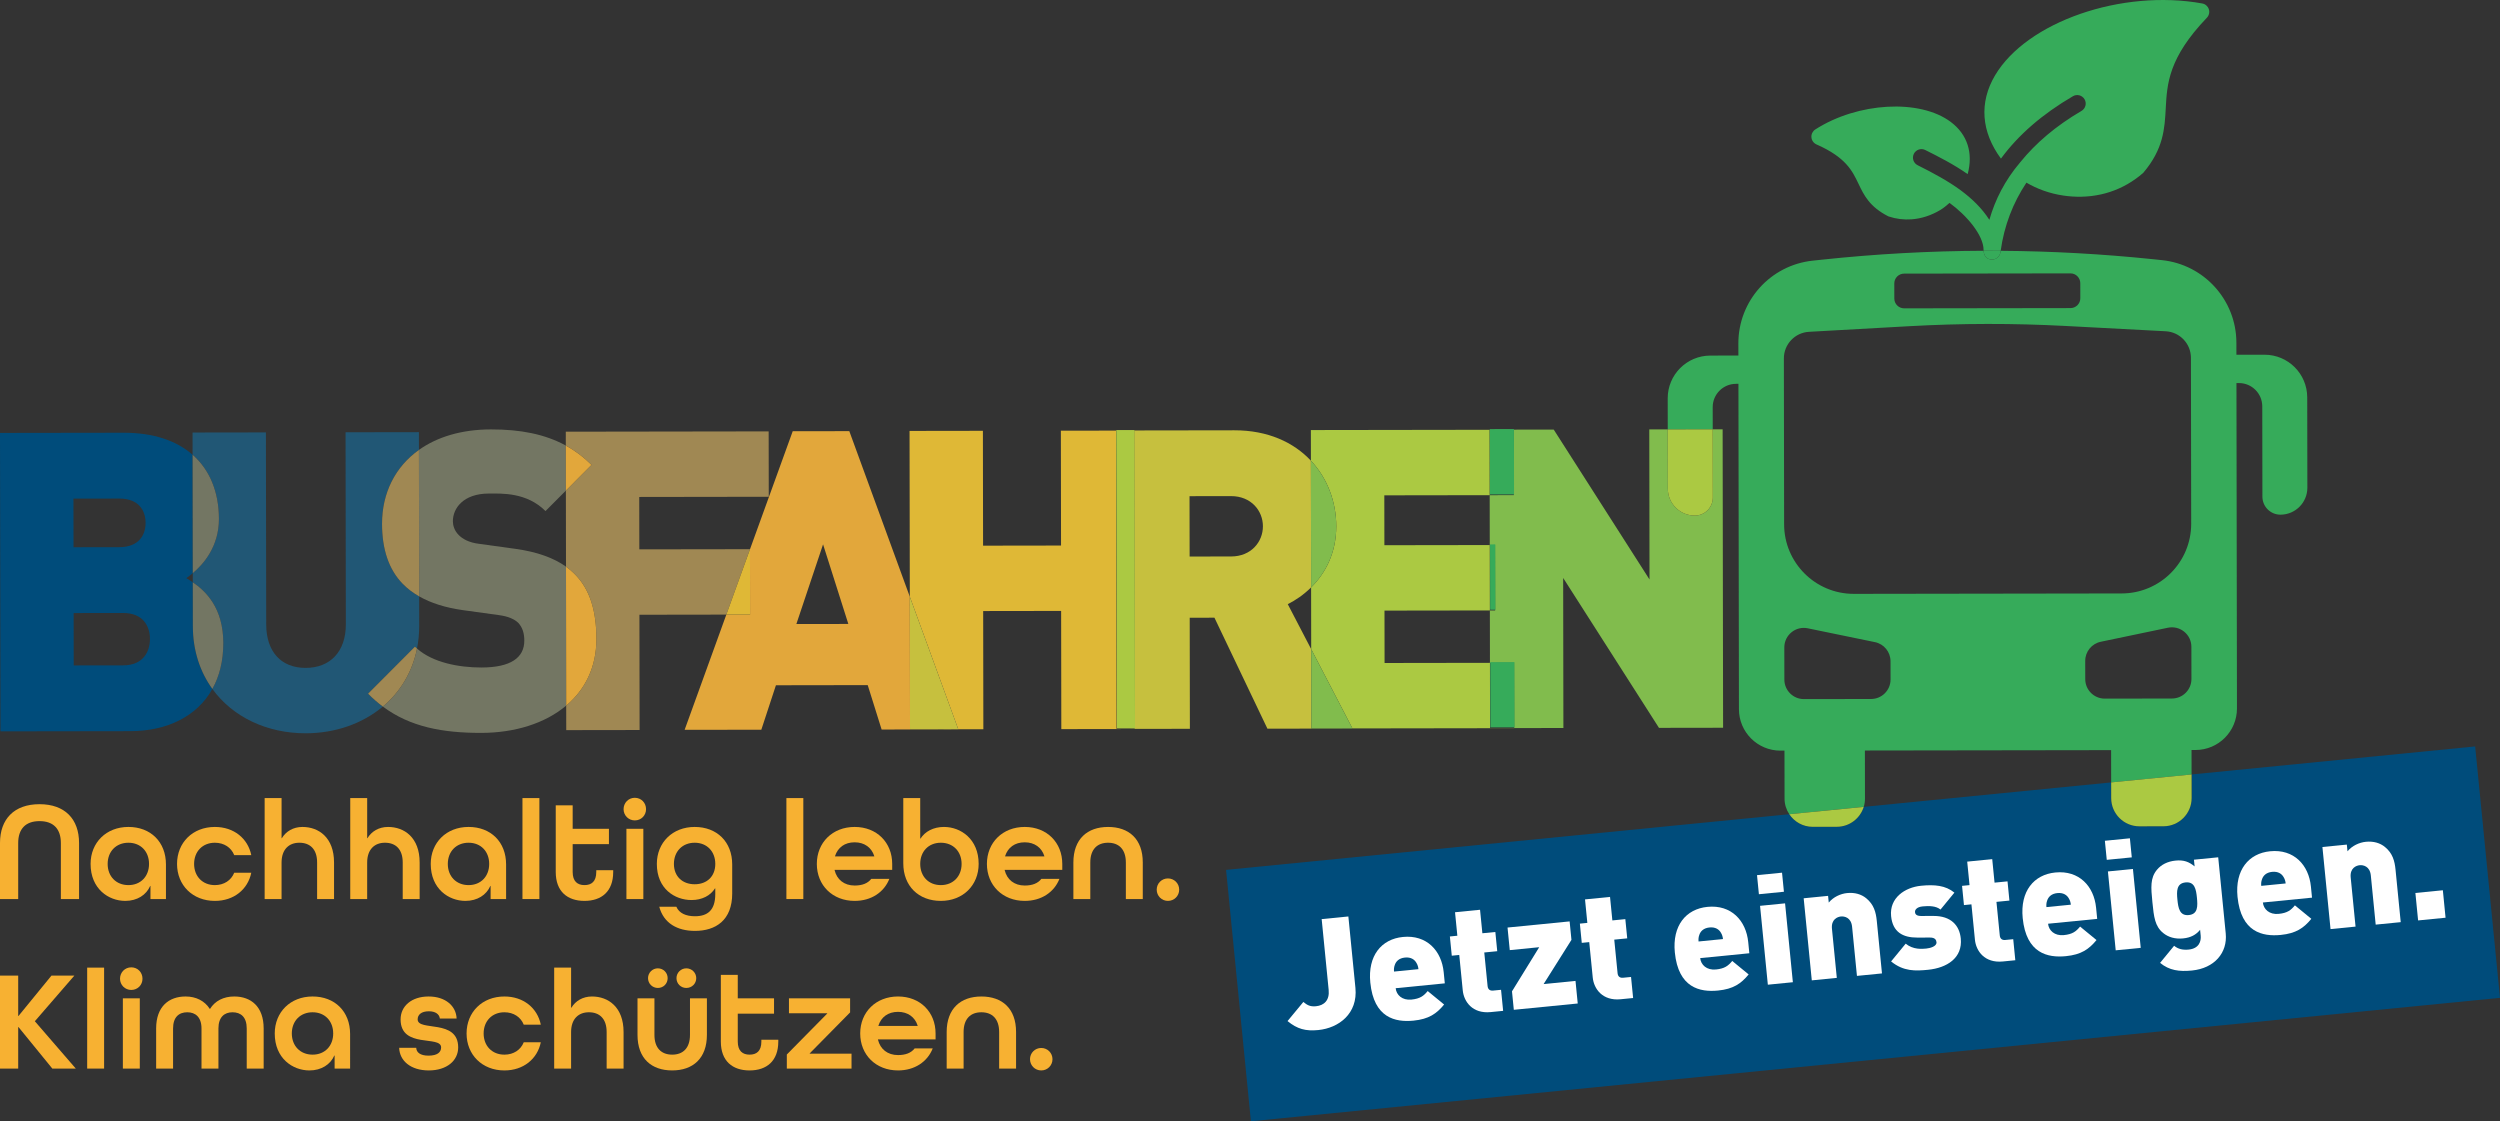 <?xml version="1.0" encoding="utf-8"?>
<!-- Generator: Adobe Illustrator 24.0.2, SVG Export Plug-In . SVG Version: 6.00 Build 0)  -->
<svg version="1.1" id="Ebene_1" xmlns="http://www.w3.org/2000/svg" xmlns:xlink="http://www.w3.org/1999/xlink" x="0px" y="0px"
	 viewBox="0 0 400 179.402" style="enable-background:new 0 0 400 179.402;" xml:space="preserve">
<rect x="0" y="0" width="400" height="179.402" fill="#333333" stroke="none"/>
<style type="text/css">
	.st0{fill:none;}
	.st1{fill:#004C7B;}
	.st2{fill:#215775;}
	.st3{fill:#737663;}
	.st4{fill:#A08853;}
	.st5{fill:#E2A73B;}
	.st6{fill:#DFB836;}
	.st7{fill:#C6C03E;}
	.st8{fill:#ABC942;}
	.st9{fill:#81BC4D;}
	.st10{fill:#36AB5A;}
	.st11{fill:#F7B132;}
	.st12{fill:#FFFFFF;}
</style>
<g>
	<path class="st0" d="M19.694,98.076l-7.913,0.012l0.013,8.383l7.913-0.012
		c3.219-0.005,4.289-2.22,4.286-4.232
		C23.989,100.215,22.913,98.071,19.694,98.076z"/>
	<path class="st0" d="M23.294,83.652c-0.003-1.877-1.012-3.888-4.232-3.883l-7.31,0.011
		l0.012,7.78l7.31-0.011C22.293,87.543,23.296,85.53,23.294,83.652z"/>
	<path class="st0" d="M30.847,93.161l-0.002-1.452c-0.398,0.335-0.756,0.595-1.033,0.785
		C30.115,92.682,30.468,92.901,30.847,93.161z"/>
	<path class="st0" d="M318.18,120.05l-0.197,0l-19.599,0.03l0.012,7.694
		c0.001,0.46-0.069,0.904-0.198,1.322l39.59-3.913l-0.008-5.165L318.18,120.05
		z"/>
	<path class="st0" d="M196.964,79.378l-6.639,0.01l0.015,9.657l6.639-0.01
		c3.219-0.005,5.093-2.355,5.089-4.836
		C202.064,81.718,200.183,79.373,196.964,79.378z"/>
	
		<rect x="221.525" y="97.684" transform="matrix(1 -0.002 0.002 1 -0.157 0.355)" class="st0" width="16.86" height="8.383"/>
	<polygon class="st0" points="127.419,99.845 135.734,99.832 131.691,87.096 	"/>
	
		<rect x="221.497" y="79.241" transform="matrix(1 -0.002 0.002 1 -0.128 0.355)" class="st0" width="16.86" height="7.981"/>
	<path class="st0" d="M209.792,103.869l-0.015-9.883c-1.164,1.152-2.464,2.043-3.733,2.681
		L209.792,103.869z"/>
	<path class="st0" d="M304.66,49.335l13.214-0.02l0.197-0l13.214-0.02
		c0.862-0.001,1.567-0.708,1.565-1.57l-0.004-2.42
		c-0.001-0.862-0.708-1.567-1.57-1.565l-13.214,0.02l-0.197,0l-13.214,0.02
		c-0.862,0.001-1.567,0.708-1.565,1.57l0.004,2.419
		C303.091,48.632,303.798,49.336,304.66,49.335z"/>
	<path class="st0" d="M296.618,95.019l21.326-0.033l0.198-0l21.326-0.033
		c6.153-0.01,11.133-5.005,11.124-11.158l-0.041-26.543
		c-0.004-2.264-1.776-4.13-4.037-4.249l-16.03-0.848
		c-4.166-0.22-8.337-0.327-12.507-0.323c-4.17,0.008-8.34,0.128-12.506,0.361
		l-16.028,0.898c-2.26,0.127-4.027,1.998-4.023,4.262l0.041,26.543
		C285.47,90.048,290.465,95.029,296.618,95.019z"/>
	<path class="st0" d="M299.373,111.837c1.724-0.003,3.119-1.402,3.116-3.126l-0.005-2.92
		c-0.002-1.479-1.043-2.754-2.492-3.052l-10.752-2.213
		c-1.938-0.399-3.753,1.083-3.75,3.062l0.008,5.149
		c0.003,1.724,1.402,3.119,3.126,3.116L299.373,111.837z"/>
	<path class="st0" d="M66.722,103.771c2.529,2.24,6.676,3.037,10.334,3.031
		c4.628-0.007,6.839-1.553,6.834-4.303c-0.002-1.14-0.272-2.079-0.943-2.815
		c-0.605-0.603-1.612-1.071-3.154-1.27l-5.769-0.796
		c-2.754-0.389-5.078-1.123-6.959-2.196l0.007,4.708
		C67.074,101.401,66.952,102.615,66.722,103.771z"/>
	<path class="st0" d="M346.862,100.438l-10.745,2.246c-1.448,0.303-2.485,1.581-2.482,3.06
		l0.004,2.92c0.003,1.724,1.402,3.119,3.126,3.116l10.748-0.017
		c1.724-0.003,3.119-1.402,3.116-3.126l-0.008-5.149
		C350.619,101.509,348.799,100.033,346.862,100.438z"/>
	<path class="st0" d="M78.22,78.968c-4.091,0.006-5.764,2.356-5.761,4.435
		c0.001,0.604,0.204,1.476,0.942,2.212c0.605,0.603,1.611,1.205,3.288,1.404
		l5.769,0.796c3.461,0.481,6.137,1.444,8.101,2.851l-0.019-12.167l-3.262,3.272
		C84.256,78.758,80.299,78.965,78.22,78.968z"/>
	<path class="st1" d="M30.847,93.161c-0.379-0.261-0.731-0.479-1.035-0.667
		c0.277-0.19,0.635-0.45,1.033-0.785l-0.029-18.948
		c-2.562-2.247-6.261-3.53-11.032-3.523l-19.784,0.03l0.074,47.749l20.79-0.032
		c5.837-0.009,10.662-2.348,13.116-6.755c-1.963-2.712-3.116-6.112-3.122-10.045
		L30.847,93.161z M11.752,79.78l7.31-0.011c3.219-0.005,4.229,2.006,4.232,3.883
		c0.003,1.878-1,3.891-4.219,3.896l-7.31,0.011L11.752,79.78z M19.707,106.459
		l-7.913,0.012l-0.013-8.383l7.913-0.012c3.219-0.005,4.295,2.139,4.299,4.151
		C23.995,104.239,22.926,106.454,19.707,106.459z"/>
	<path class="st2" d="M66.388,103.465c0.107,0.106,0.221,0.205,0.334,0.306
		c0.23-1.155,0.352-2.37,0.35-3.641l-0.007-4.708
		c-1.006-0.574-1.888-1.244-2.637-2.014c-2.217-2.277-3.295-5.494-3.301-9.585
		c-0.008-4.941,2.099-9.13,5.902-11.837l-0.004-2.84l-11.736,0.018l0.047,30.715
		c0.007,4.426-2.537,6.979-6.427,6.985c-3.89,0.006-6.308-2.539-6.315-6.965
		L42.546,69.185l-11.737,0.018l0.005,3.558c2.768,2.429,4.207,5.984,4.213,10.269
		c0.007,4.411-2.465,7.234-4.184,8.679l0.002,1.452
		c2.051,1.412,4.875,4.058,4.883,9.718c0.004,2.87-0.624,5.328-1.75,7.352
		c3.259,4.501,8.751,7.105,14.945,7.095c4.731-0.007,9.076-1.541,12.329-4.274
		c-0.816-0.608-1.606-1.287-2.366-2.065L66.388,103.465z"/>
	<path class="st3" d="M35.029,83.03c-0.007-4.284-1.445-7.84-4.213-10.269l0.029,18.948
		C32.563,90.264,35.035,87.441,35.029,83.03z"/>
	<path class="st3" d="M30.847,93.161l0.011,7.024c0.006,3.933,1.159,7.334,3.122,10.045
		c1.127-2.023,1.755-4.482,1.75-7.352C35.721,97.219,32.898,94.573,30.847,93.161
		z"/>
	<path class="st3" d="M82.459,87.814l-5.769-0.796c-1.677-0.199-2.684-0.801-3.288-1.404
		c-0.738-0.736-0.941-1.608-0.942-2.212c-0.003-2.079,1.67-4.428,5.761-4.435
		c2.079-0.003,6.035-0.211,9.058,2.802l3.262-3.272l-0.011-7.21
		c-3.329-1.823-7.259-2.588-11.989-2.581c-4.707,0.007-8.604,1.211-11.511,3.279
		l0.036,23.436c1.882,1.074,4.206,1.807,6.959,2.196l5.769,0.796
		c1.543,0.199,2.55,0.667,3.154,1.27c0.671,0.737,0.941,1.675,0.943,2.815
		c0.004,2.75-2.207,4.295-6.834,4.303c-3.658,0.006-7.805-0.791-10.334-3.031
		c-0.76,3.821-2.726,6.978-5.468,9.282c4.382,3.266,9.589,4.22,15.752,4.211
		c5.338-0.008,10.201-1.508,13.588-4.366l-0.034-22.232
		C88.596,89.258,85.92,88.295,82.459,87.814z"/>
	<path class="st4" d="M61.127,83.824c0.006,4.091,1.084,7.308,3.301,9.585
		c0.749,0.77,1.631,1.44,2.637,2.014L67.029,71.987
		C63.226,74.693,61.119,78.882,61.127,83.824z"/>
	<path class="st4" d="M66.722,103.771c-0.113-0.1-0.228-0.199-0.334-0.306l-7.499,7.523
		c0.759,0.778,1.55,1.457,2.366,2.065
		C63.996,110.749,65.962,107.592,66.722,103.771z"/>
	<path class="st4" d="M119.996,87.871l-17.705,0.027l-0.013-8.383l20.723-0.032
		l-0.016-10.462l-32.459,0.05l0.003,2.217c1.485,0.813,2.851,1.835,4.115,3.094
		l-4.104,4.116l0.019,12.167c0.472,0.338,0.904,0.702,1.295,1.091
		c2.552,2.477,3.564,6.03,3.57,10.456c0.007,4.564-1.834,8.156-4.831,10.684
		l0.006,3.924l11.736-0.018l-0.028-18.443l13.905-0.021l3.784-10.452
		L119.996,87.871z"/>
	<path class="st5" d="M95.425,102.213c-0.007-4.426-1.018-7.979-3.57-10.456
		c-0.391-0.389-0.823-0.753-1.295-1.091l0.034,22.232
		C93.59,110.369,95.432,106.777,95.425,102.213z"/>
	<path class="st5" d="M94.644,74.383c-1.264-1.259-2.63-2.281-4.115-3.094l0.011,7.21
		L94.644,74.383z"/>
	<path class="st5" d="M145.569,95.468l-9.68-26.485l-9.054,0.014l-6.839,18.89
		l0.016,10.446l-3.8,0.006l-6.673,18.434l12.273-0.019l2.336-7.113l14.687-0.023
		l2.224,7.105l12.273-0.019l-0.007-0.02l-7.722,0.012L145.569,95.468z
		 M127.419,99.845l4.272-12.749l4.043,12.736L127.419,99.845z"/>
	<polygon class="st6" points="119.996,87.887 116.212,98.339 120.012,98.333 	"/>
	<polygon class="st6" points="178.572,68.897 169.738,68.911 169.766,87.287 157.292,87.306 
		157.264,68.93 145.528,68.948 145.569,95.468 153.324,116.686 157.337,116.679 
		157.308,97.767 169.782,97.748 169.811,116.66 181.548,116.642 181.548,116.623 
		178.645,116.627 	"/>
	<polygon class="st7" points="145.602,116.698 153.324,116.686 145.569,95.468 	"/>
	<path class="st7" d="M209.792,103.869l-3.749-7.202c1.27-0.637,2.569-1.529,3.733-2.681
		l-0.031-20.275c-2.755-2.935-6.876-4.871-12.262-4.863l-18.912,0.029v0.02
		l2.902-0.004l0.074,47.73l8.834-0.014l-0.027-17.772l3.957-0.006l8.477,17.759
		l13.614-0.021l-0.01-0.019l-6.58,0.01L209.792,103.869z M196.978,89.035
		l-6.639,0.01l-0.015-9.657l6.639-0.01c3.219-0.005,5.1,2.34,5.104,4.821
		C202.071,86.681,200.197,89.031,196.978,89.035z"/>
	
		<rect x="178.609" y="68.895" transform="matrix(1 -0.002 0.002 1 -0.143 0.278)" class="st8" width="2.902" height="47.73"/>
	<path class="st8" d="M238.392,106.053l-16.86,0.026l-0.013-8.383l16.86-0.026
		l-0.016-10.462l-16.86,0.026l-0.012-7.981l16.86-0.026l-0.016-10.462
		l-28.596,0.044l0.008,4.901c2.665,2.839,4.052,6.612,4.058,10.469
		c0.007,4.304-1.75,7.553-4.027,9.805l0.015,9.883l6.6,12.681l25.879-0.04
		v-0.019l-3.863,0.006L238.392,106.053z"/>
	<path class="st9" d="M213.804,84.181c-0.006-3.858-1.393-7.631-4.058-10.469l0.031,20.275
		C212.053,91.734,213.81,88.485,213.804,84.181z"/>
	<polygon class="st9" points="209.812,116.56 216.392,116.55 209.792,103.869 	"/>
	<path class="st9" d="M271.172,82.492c-2.381,0.004-4.313-1.923-4.317-4.303l-0.015-9.485
		l-2.955,0.005l0.037,24.008l-15.327-23.985l-10.261,0.016v0.019l3.863-0.006
		l0.016,10.462l-3.863,0.006l0.012,7.981l0.845-0.001l0.016,10.462l-0.845,0.001
		l0.013,8.383l3.863-0.006l0.016,10.443l7.873-0.012l-0.037-24.009l15.328,23.985
		l10.26-0.016l-0.074-47.749l-1.585,0.003l0.017,10.91
		C274.056,81.196,272.766,82.49,271.172,82.492z"/>
	
		<rect x="238.4" y="106.05" transform="matrix(1 -0.002 0.002 1 -0.171 0.37)" class="st10" width="3.863" height="10.443"/>
	
		<rect x="238.342" y="68.763" transform="matrix(1 -0.002 0.002 1 -0.114 0.371)" class="st10" width="3.863" height="10.462"/>
	
		<rect x="238.371" y="87.208" transform="matrix(1 -0.002 0.002 1 -0.143 0.369)" class="st10" width="0.845" height="10.462"/>
	<path class="st1" d="M396.025,119.429l-45.372,4.484l0.006,3.781
		c0.004,2.477-2.019,4.506-4.496,4.51l-3.862,0.006
		c-2.477,0.004-4.506-2.019-4.51-4.496l-0.004-2.529l-39.59,3.913
		c-0.566,1.837-2.281,3.184-4.298,3.187l-3.862,0.006
		c-1.561,0.002-2.943-0.802-3.754-2.016l-90.113,8.906l3.975,40.222L400,159.651
		L396.025,119.429z"/>
	<path class="st10" d="M298.395,127.775l-0.012-7.694l19.599-0.03l0.197-0
		l19.6-0.03l0.008,5.165l12.865-1.271l-0.006-3.913l0.641-0.001
		c3.665-0.006,6.631-2.981,6.626-6.646l-0.08-52.063l0.394-0.001
		c2.06-0.003,3.732,1.664,3.736,3.724l0.022,14.453
		c0.003,1.594,1.297,2.884,2.89,2.881c2.381-0.004,4.307-1.936,4.303-4.317
		L369.156,63.575c-0.006-3.772-3.068-6.826-6.841-6.82l-4.489,0.007l-0.003-1.933
		c-0.011-6.807-5.158-12.507-11.929-13.209l-1.445-0.15
		c-8.094-0.839-16.217-1.283-24.343-1.342c-0.011,0.075-0.026,0.147-0.036,0.222
		c-0.086,0.654-0.624,1.138-1.258,1.18c-0.088,0.006-0.178,0.004-0.27-0.009
		c-0.707-0.094-1.121-0.597-1.162-1.4c-8.65,0.036-17.298,0.511-25.91,1.431
		l-1.444,0.154c-6.768,0.723-11.899,6.439-11.888,13.246l0.003,1.933l-4.489,0.007
		c-3.772,0.006-6.826,3.069-6.82,6.841l0.008,4.97l7.196-0.011l-0.005-3.543
		c-0.003-2.06,1.664-3.732,3.724-3.736l0.394-0.001l0.08,52.063
		c0.006,3.665,2.981,6.631,6.646,6.626l0.641-0.001l0.012,7.694
		c0.001,0.915,0.281,1.768,0.756,2.48l11.914-1.177
		C298.326,128.679,298.396,128.235,298.395,127.775z M350.63,108.637
		c0.003,1.724-1.393,3.123-3.116,3.126l-10.748,0.017
		c-1.724,0.003-3.123-1.393-3.126-3.116l-0.004-2.92
		c-0.002-1.479,1.034-2.757,2.482-3.06l10.745-2.246
		c1.937-0.405,3.757,1.072,3.76,3.05L350.63,108.637z M304.652,43.78
		l13.214-0.02l0.197-0l13.214-0.02c0.862-0.001,1.569,0.703,1.57,1.565
		l0.004,2.42c0.001,0.862-0.703,1.569-1.565,1.57l-13.214,0.02l-0.197,0
		l-13.214,0.02c-0.862,0.001-1.569-0.703-1.57-1.565l-0.004-2.419
		C303.085,44.488,303.789,43.781,304.652,43.78z M285.419,57.352
		c-0.004-2.264,1.763-4.135,4.023-4.262l16.028-0.898
		c4.165-0.233,8.336-0.353,12.506-0.361c4.17-0.005,8.341,0.103,12.507,0.323
		l16.03,0.848c2.261,0.12,4.033,1.986,4.037,4.249l0.041,26.543
		c0.009,6.153-4.97,11.148-11.124,11.158l-21.326,0.033l-0.198,0
		l-21.326,0.033c-6.153,0.009-11.149-4.971-11.158-11.124L285.419,57.352z
		 M285.499,108.738l-0.008-5.149c-0.003-1.979,1.812-3.461,3.75-3.062l10.752,2.213
		c1.449,0.298,2.489,1.573,2.492,3.052l0.005,2.92
		c0.003,1.724-1.392,3.123-3.116,3.126l-10.748,0.017
		C286.901,111.857,285.501,110.461,285.499,108.738z"/>
	<path class="st8" d="M266.855,78.189c0.004,2.38,1.936,4.307,4.317,4.303
		c1.594-0.003,2.884-1.296,2.881-2.89l-0.017-10.91l-7.196,0.011L266.855,78.189z
		"/>
	<path class="st8" d="M290.038,132.291l3.862-0.006c2.017-0.003,3.733-1.35,4.298-3.187
		l-11.914,1.177C287.094,131.489,288.477,132.293,290.038,132.291z"/>
	<path class="st8" d="M337.792,127.714c0.004,2.477,2.033,4.5,4.51,4.496l3.862-0.006
		c2.477-0.004,4.5-2.033,4.496-4.51l-0.006-3.781l-12.865,1.271L337.792,127.714
		z"/>
	<path class="st10" d="M317.859,40.116c0.033,0,0.066,0.001,0.099,0.001
		c0.033-0,0.066-0.001,0.099-0.001v0.001
		c0.683-0,1.367,0.007,2.05,0.012c0.565-4.029,1.954-7.642,4.123-10.905
		c1.701,0.999,3.712,1.743,5.901,2.064c0.464,0.068,0.926,0.118,1.383,0.15
		c4.251,0.29,8.222-0.99,11.406-3.784c3.25-3.814,3.427-7.106,3.597-10.29
		c0.214-3.982,0.435-8.101,6.585-14.528c0.346-0.363,0.466-0.886,0.311-1.362
		c-0.155-0.477-0.558-0.83-1.052-0.92c-12.88-2.331-28.068,2.931-33.149,11.497
		c-2.579,4.345-2.219,9.049,0.94,13.326c2.78-3.788,6.596-7.103,11.514-9.982
		c0.648-0.377,1.48-0.162,1.862,0.487c0.38,0.649,0.162,1.483-0.487,1.862
		c-4.112,2.406-7.329,5.156-9.809,8.225c-2.466,2.905-4.017,5.994-4.934,9.207
		c-1.191-1.872-2.803-3.405-4.571-4.72c-2.02-1.485-4.401-2.773-6.9-4.018
		c-0.673-0.335-0.947-1.152-0.612-1.825c0.337-0.673,1.154-0.946,1.825-0.612
		c2.119,1.055,4.546,2.291,6.788,3.859c0.904-3.393-0.041-6.351-2.702-8.346
		c-4.952-3.718-14.881-3.166-21.678,1.2c-0.422,0.271-0.66,0.751-0.622,1.251
		c0.038,0.5,0.349,0.936,0.807,1.14c4.711,2.078,5.735,4.224,6.725,6.298
		c0.865,1.812,1.759,3.686,4.79,5.22c1.208,0.406,2.462,0.561,3.713,0.469
		c1.556-0.115,3.11-0.614,4.567-1.482c0.557-0.332,1.033-0.737,1.496-1.146
		c2.736,1.989,5.443,5.158,5.447,7.528c0,0.045,0.006,0.085,0.008,0.127
		c0.16-0.001,0.319-0.004,0.479-0.004V40.116z"/>
	<path class="st10" d="M318.543,41.522c0.091,0.013,0.182,0.015,0.27,0.009
		c0.634-0.042,1.172-0.525,1.258-1.18c0.01-0.075,0.025-0.148,0.036-0.222
		c-0.683-0.005-1.367-0.012-2.05-0.012v-0.001c-0.033,0-0.066,0.001-0.099,0.001
		c-0.033,0-0.066-0.001-0.099-0.001v0.001c-0.159,0-0.319,0.004-0.479,0.004
		C317.423,40.925,317.837,41.428,318.543,41.522z"/>
	<g>
		<path class="st11" d="M9.738,143.847v-8.964c0-2.207-1.138-3.504-3.413-3.504
			c-2.275,0-3.413,1.297-3.413,3.504v8.964H0v-8.964
			c0-3.823,2.253-6.212,6.325-6.212s6.325,2.389,6.325,6.212v8.964H9.738z"/>
		<path class="st11" d="M26.553,143.847h-2.48v-2.093h-0.046
			c-0.614,1.433-2.071,2.389-3.982,2.389c-2.685,0-5.551-1.934-5.551-5.916
			c0-3.413,2.503-5.916,6.052-5.916s6.007,2.389,6.007,6.007V143.847z M23.845,138.227
			c0-1.979-1.32-3.39-3.299-3.39s-3.322,1.411-3.322,3.39
			s1.342,3.39,3.322,3.39S23.845,140.206,23.845,138.227z"/>
		<path class="st11" d="M37.474,136.816c-0.478-1.206-1.615-1.979-3.095-1.979
			c-1.979,0-3.322,1.411-3.322,3.39s1.343,3.39,3.322,3.39
			c1.479,0,2.617-0.774,3.095-1.979h2.73c-0.546,2.662-2.776,4.505-5.825,4.505
			c-3.549,0-6.052-2.503-6.052-5.916c0-3.413,2.503-5.916,6.052-5.916
			c3.049,0,5.279,1.843,5.825,4.505H37.474z"/>
		<path class="st11" d="M45.051,143.847h-2.708v-16.154h2.708v6.416h0.045
			c0.66-1.092,1.821-1.798,3.299-1.798c2.593,0,5.051,1.684,5.051,5.688v5.847
			h-2.708v-5.847c0-2.139-1.138-3.163-2.844-3.163
			c-1.661,0-2.844,1.069-2.844,3.163V143.847z"/>
		<path class="st11" d="M58.748,143.847h-2.708v-16.154h2.708v6.416h0.045
			c0.66-1.092,1.821-1.798,3.299-1.798c2.593,0,5.051,1.684,5.051,5.688v5.847
			h-2.708v-5.847c0-2.139-1.138-3.163-2.844-3.163
			c-1.661,0-2.844,1.069-2.844,3.163V143.847z"/>
		<path class="st11" d="M80.977,143.847h-2.48v-2.093h-0.046
			c-0.614,1.433-2.071,2.389-3.981,2.389c-2.685,0-5.552-1.934-5.552-5.916
			c0-3.413,2.503-5.916,6.052-5.916c3.55,0,6.006,2.389,6.006,6.007V143.847z
			 M78.27,138.227c0-1.979-1.32-3.39-3.299-3.39s-3.322,1.411-3.322,3.39
			s1.342,3.39,3.322,3.39S78.27,140.206,78.27,138.227z"/>
		<path class="st11" d="M83.594,143.847v-16.154h2.708v16.154H83.594z"/>
		<path class="st11" d="M98.111,139.524c0,3.117-1.866,4.619-4.596,4.619
			c-2.73,0-4.596-1.502-4.596-4.619v-10.671h2.708v3.754h5.802v2.457h-5.802v4.46
			c0,1.502,0.774,2.093,1.889,2.093c1.115,0,1.888-0.569,1.888-2.093v-0.296h2.708
			V139.524z"/>
		<path class="st11" d="M99.772,129.467c0-1.024,0.796-1.82,1.797-1.82
			c1.024,0,1.798,0.796,1.798,1.82c0,1.001-0.774,1.798-1.798,1.798
			C100.568,131.265,99.772,130.468,99.772,129.467z M100.227,143.847v-11.24h2.708
			v11.24H100.227z"/>
		<path class="st11" d="M114.447,142.14h-0.046c-0.728,1.16-2.071,1.866-3.754,1.866
			c-2.685,0-5.552-1.797-5.552-5.779c0-3.413,2.503-5.916,6.052-5.916
			c3.549,0,6.006,2.366,6.006,6.007v4.641c0,4.3-2.662,5.984-5.961,5.984
			c-2.799,0-5.005-1.206-5.711-3.868h2.73c0.455,1.047,1.547,1.524,2.98,1.524
			c2.002,0,3.254-0.933,3.254-3.549V142.14z M111.148,134.837
			c-1.979,0-3.322,1.411-3.322,3.39s1.343,3.254,3.322,3.254
			c1.979,0,3.299-1.274,3.299-3.254S113.128,134.837,111.148,134.837z"/>
		<path class="st11" d="M125.824,143.847v-16.154h2.708v16.154H125.824z"/>
		<path class="st11" d="M133.537,139.182v0.046c0.364,1.502,1.525,2.457,3.208,2.457
			c1.206,0,2.093-0.341,2.662-1.069h2.89c-0.842,2.139-2.89,3.527-5.552,3.527
			c-3.549,0-6.052-2.503-6.052-5.916c0-3.413,2.503-5.916,6.052-5.916
			s6.007,2.503,6.007,5.916v0.955H133.537z M133.605,136.976v0.046h6.279v-0.046
			c-0.432-1.365-1.57-2.207-3.14-2.207
			C135.152,134.768,134.038,135.611,133.605,136.976z"/>
		<path class="st11" d="M144.527,127.692h2.708v6.485h0.045
			c0.728-1.138,2.071-1.866,3.754-1.866c2.685,0,5.551,1.934,5.551,5.916
			c0,3.413-2.503,5.916-6.052,5.916s-6.007-2.366-6.007-6.007V127.692z
			 M153.856,138.227c0-1.979-1.342-3.39-3.322-3.39s-3.299,1.411-3.299,3.39
			s1.32,3.39,3.299,3.39S153.856,140.206,153.856,138.227z"/>
		<path class="st11" d="M160.75,139.182v0.046c0.364,1.502,1.525,2.457,3.208,2.457
			c1.206,0,2.093-0.341,2.662-1.069h2.89c-0.842,2.139-2.89,3.527-5.552,3.527
			c-3.549,0-6.052-2.503-6.052-5.916c0-3.413,2.503-5.916,6.052-5.916
			s6.007,2.503,6.007,5.916v0.955H160.75z M160.819,136.976v0.046h6.279v-0.046
			c-0.432-1.365-1.57-2.207-3.14-2.207
			C162.365,134.768,161.251,135.611,160.819,136.976z"/>
		<path class="st11" d="M180.136,143.847v-5.847c0-2.139-1.138-3.163-2.844-3.163
			c-1.706,0-2.844,1.024-2.844,3.163v5.847h-2.708v-5.847
			c0-3.754,2.23-5.688,5.552-5.688s5.552,1.911,5.552,5.688v5.847H180.136z"/>
		<path class="st11" d="M185.074,142.345c0-1.001,0.797-1.797,1.798-1.797
			c1.001,0,1.798,0.796,1.798,1.797s-0.797,1.798-1.798,1.798
			C185.87,144.143,185.074,143.346,185.074,142.345z"/>
	</g>
	<g>
		<path class="st11" d="M0,170.974v-14.88h2.912v6.462H2.958l5.279-6.462h3.663
			l-6.325,7.303l6.553,7.577H8.373l-5.415-6.644H2.912v6.644H0z"/>
		<path class="st11" d="M13.948,170.974v-16.154h2.708v16.154H13.948z"/>
		<path class="st11" d="M19.204,156.594c0-1.024,0.796-1.82,1.798-1.82
			c1.024,0,1.797,0.796,1.797,1.82c0,1.001-0.774,1.798-1.797,1.798
			C20,158.392,19.204,157.595,19.204,156.594z M19.659,170.974v-11.24h2.708
			v11.24H19.659z"/>
		<path class="st11" d="M32.241,170.974v-6.416c0-1.82-0.978-2.594-2.275-2.594
			c-1.32,0-2.275,0.751-2.275,2.594v6.416h-2.708v-6.416
			c0-3.527,2.048-5.12,4.71-5.12c1.684,0,3.049,0.705,3.868,1.979h0.046
			c0.797-1.274,2.162-1.979,3.868-1.979c2.662,0,4.71,1.593,4.71,5.12v6.416
			H39.476v-6.416c0-1.843-0.955-2.594-2.275-2.594c-1.297,0-2.252,0.774-2.252,2.594
			v6.416H32.241z"/>
		<path class="st11" d="M56.018,170.974h-2.48V168.881H53.492
			c-0.614,1.433-2.071,2.389-3.982,2.389c-2.685,0-5.551-1.934-5.551-5.916
			c0-3.413,2.503-5.916,6.052-5.916c3.549,0,6.007,2.389,6.007,6.007V170.974z
			 M53.311,165.354c0-1.979-1.32-3.39-3.299-3.39s-3.322,1.411-3.322,3.39
			c0,1.979,1.342,3.39,3.322,3.39S53.311,167.333,53.311,165.354z"/>
		<path class="st11" d="M70.375,162.965c-0.068-0.683-0.705-1.16-1.752-1.16
			c-1.206,0-1.798,0.546-1.798,1.297c0,1.979,6.485-0.137,6.485,4.482
			c0,2.139-1.843,3.686-4.71,3.686c-2.867,0-4.664-1.525-4.733-3.618h2.73
			c0.023,0.751,0.683,1.251,1.956,1.251c1.434,0,2.025-0.546,2.025-1.32
			c0-1.979-6.484,0.25-6.484-4.482c0-2.116,1.752-3.663,4.482-3.663
			c2.73,0,4.414,1.547,4.482,3.527H70.375z"/>
		<path class="st11" d="M83.799,163.943c-0.478-1.206-1.616-1.979-3.095-1.979
			c-1.979,0-3.322,1.411-3.322,3.39c0,1.979,1.342,3.39,3.322,3.39
			c1.479,0,2.616-0.774,3.095-1.979h2.73c-0.546,2.662-2.776,4.505-5.825,4.505
			c-3.549,0-6.052-2.503-6.052-5.916c0-3.413,2.503-5.916,6.052-5.916
			c3.049,0,5.279,1.843,5.825,4.505H83.799z"/>
		<path class="st11" d="M91.376,170.974h-2.708v-16.154h2.708v6.416h0.045
			c0.66-1.092,1.82-1.798,3.299-1.798c2.594,0,5.051,1.684,5.051,5.688v5.847
			h-2.708v-5.847c0-2.139-1.138-3.163-2.844-3.163c-1.661,0-2.844,1.069-2.844,3.163
			V170.974z"/>
		<path class="st11" d="M110.397,159.734h2.708v5.847c0,3.754-2.23,5.688-5.552,5.688
			s-5.552-1.911-5.552-5.688v-5.847h2.708v5.847c0,2.139,1.138,3.163,2.844,3.163
			c1.707,0,2.844-1.024,2.844-3.163V159.734z M103.685,156.503
			c0-0.865,0.705-1.57,1.57-1.57c0.887,0,1.57,0.705,1.57,1.57
			c0,0.887-0.683,1.57-1.57,1.57C104.39,158.073,103.685,157.391,103.685,156.503z
			 M108.236,156.503c0-0.865,0.705-1.57,1.57-1.57
			c0.888,0,1.593,0.705,1.593,1.57c0,0.887-0.705,1.57-1.593,1.57
			C108.941,158.073,108.236,157.391,108.236,156.503z"/>
		<path class="st11" d="M124.527,166.651c0,3.117-1.866,4.619-4.596,4.619
			c-2.73,0-4.596-1.502-4.596-4.619v-10.671h2.708v3.754h5.802v2.457h-5.802v4.46
			c0,1.502,0.774,2.093,1.889,2.093c1.115,0,1.888-0.569,1.888-2.093v-0.296h2.708
			V166.651z"/>
		<path class="st11" d="M125.892,170.974v-2.252l6.462-6.553v-0.046h-6.12v-2.389h9.784
			v2.252l-6.462,6.553v0.046h6.689v2.389H125.892z"/>
		<path class="st11" d="M140.477,166.309v0.046c0.364,1.502,1.525,2.457,3.208,2.457
			c1.206,0,2.093-0.341,2.662-1.069h2.89c-0.842,2.139-2.89,3.527-5.552,3.527
			c-3.549,0-6.052-2.503-6.052-5.916c0-3.413,2.503-5.916,6.052-5.916
			s6.007,2.503,6.007,5.916v0.955H140.477z M140.546,164.103v0.046h6.279v-0.046
			c-0.432-1.365-1.57-2.207-3.14-2.207
			C142.093,161.895,140.978,162.737,140.546,164.103z"/>
		<path class="st11" d="M159.863,170.974v-5.847c0-2.139-1.138-3.163-2.844-3.163
			c-1.707,0-2.844,1.024-2.844,3.163v5.847h-2.708v-5.847
			c0-3.754,2.23-5.688,5.552-5.688s5.552,1.911,5.552,5.688v5.847H159.863z"/>
		<path class="st11" d="M164.801,169.472c0-1.001,0.797-1.797,1.798-1.797
			s1.798,0.796,1.798,1.797s-0.797,1.798-1.798,1.798
			S164.801,170.473,164.801,169.472z"/>
	</g>
	<g>
		<path class="st12" d="M210.929,164.808c-2.026,0.2-3.368-0.16-4.924-1.436l2.532-3.06
			c0.59,0.484,1.063,0.782,2.015,0.688c1.318-0.13,2.198-0.957,2.034-2.617
			l-1.119-11.327l4.272-0.422l1.129,11.424
			C217.276,162.184,214.2,164.484,210.929,164.808z"/>
		<path class="st12" d="M223.307,158.112c0.106,1.074,1.033,1.968,2.522,1.821
			c1.391-0.138,1.963-0.588,2.601-1.366l2.629,2.156
			c-1.21,1.475-2.456,2.338-4.897,2.579c-2.905,0.287-6.353-0.432-6.913-6.095
			c-0.425-4.296,1.778-6.954,5.22-7.294c3.808-0.376,6.182,2.199,6.523,5.641
			l0.176,1.782L223.307,158.112z M226.629,154.062
			c-0.3-0.537-0.882-0.948-1.834-0.854c-0.952,0.094-1.443,0.611-1.632,1.197
			c-0.137,0.359-0.15,0.73-0.118,1.047l3.906-0.386
			C226.919,154.748,226.834,154.387,226.629,154.062z"/>
		<path class="st12" d="M238.5,161.935c-2.905,0.287-4.282-1.672-4.46-3.478
			l-0.56-5.663l-1.196,0.118l-0.304-3.076l1.196-0.118l-0.372-3.759l4.003-0.396
			l0.372,3.759l2.075-0.205l0.304,3.076l-2.075,0.205l0.531,5.37
			c0.051,0.513,0.348,0.779,0.885,0.726l1.269-0.125l0.333,3.369L238.5,161.935z"
			/>
		<path class="st12" d="M242.21,161.568l-0.292-2.954l4.355-7.061l-4.711,0.466
			l-0.357-3.613l9.935-0.982l0.292,2.954l-4.453,7.071l5.102-0.504l0.357,3.613
			L242.21,161.568z"/>
		<path class="st12" d="M259.298,159.88c-2.905,0.287-4.282-1.672-4.46-3.478
			l-0.56-5.663l-1.196,0.118l-0.304-3.076l1.196-0.118l-0.372-3.759l4.003-0.396
			l0.372,3.759l2.075-0.205l0.304,3.076l-2.075,0.205l0.531,5.37
			c0.051,0.513,0.348,0.779,0.885,0.726l1.269-0.125l0.333,3.369L259.298,159.88z
			"/>
		<path class="st12" d="M272.032,153.297c0.106,1.074,1.033,1.968,2.522,1.821
			c1.391-0.138,1.963-0.588,2.601-1.366l2.629,2.156
			c-1.21,1.475-2.456,2.338-4.897,2.579c-2.905,0.287-6.353-0.432-6.913-6.095
			c-0.425-4.296,1.778-6.954,5.22-7.294c3.808-0.376,6.182,2.199,6.523,5.641
			l0.176,1.782L272.032,153.297z M275.354,149.247
			c-0.299-0.537-0.882-0.948-1.834-0.854c-0.952,0.094-1.443,0.611-1.632,1.197
			c-0.137,0.359-0.15,0.73-0.118,1.047l3.906-0.386
			C275.643,149.933,275.558,149.571,275.354,149.247z"/>
		<path class="st12" d="M281.424,143.076l-0.302-3.051l4.003-0.396l0.302,3.051
			L281.424,143.076z M282.855,157.552l-1.247-12.62l4.003-0.396l1.247,12.62
			L282.855,157.552z"/>
		<path class="st12" d="M297.111,156.143l-0.777-7.86c-0.15-1.513-1.253-1.7-1.789-1.647
			c-0.537,0.053-1.582,0.452-1.433,1.965l0.777,7.86l-4.003,0.396l-1.298-13.133
			l3.906-0.386l0.106,1.074c0.726-0.885,1.881-1.418,2.931-1.522
			c1.245-0.123,2.287,0.193,3.065,0.831c1.234,1.012,1.552,2.238,1.69,3.629
			l0.83,8.397L297.111,156.143z"/>
		<path class="st12" d="M308.477,155.167c-1.977,0.195-3.915,0.288-5.9-1.339l2.332-2.843
			c1.207,0.99,2.623,0.85,3.306,0.783c0.586-0.058,1.692-0.34,1.624-1.023
			c-0.036-0.366-0.246-0.74-1.034-0.736l-2.045,0.005
			c-2.292,0.005-3.931-0.868-4.184-3.432c-0.287-2.905,2.183-4.603,4.794-4.861
			c2.148-0.212,3.913-0.066,5.334,1.1l-2.222,2.709
			c-0.724-0.594-1.835-0.607-2.86-0.506c-0.976,0.096-1.248,0.592-1.219,0.885
			c0.014,0.146,0.014,0.64,0.927,0.648l2.045-0.005
			c2.785-0.004,4.143,1.513,4.35,3.613
			C314.032,153.263,311.528,154.866,308.477,155.167z"/>
		<path class="st12" d="M320.449,153.836c-2.905,0.287-4.282-1.672-4.46-3.478
			l-0.56-5.663l-1.196,0.118l-0.304-3.076l1.196-0.118l-0.372-3.759l4.003-0.396
			l0.372,3.759l2.075-0.205l0.304,3.076l-2.075,0.205l0.531,5.37
			c0.051,0.513,0.348,0.779,0.885,0.726l1.269-0.125l0.333,3.369L320.449,153.836z
			"/>
		<path class="st12" d="M327.69,147.796c0.106,1.074,1.033,1.968,2.522,1.821
			c1.391-0.138,1.963-0.588,2.601-1.366l2.629,2.156
			c-1.21,1.475-2.456,2.338-4.897,2.579c-2.905,0.287-6.353-0.432-6.913-6.095
			c-0.425-4.296,1.778-6.954,5.22-7.294c3.808-0.376,6.182,2.199,6.523,5.641
			l0.176,1.782L327.69,147.796z M331.012,143.746
			c-0.299-0.537-0.882-0.948-1.834-0.854c-0.952,0.094-1.443,0.611-1.632,1.197
			c-0.137,0.359-0.15,0.73-0.118,1.047l3.906-0.386
			C331.302,144.432,331.217,144.071,331.012,143.746z"/>
		<path class="st12" d="M337.082,137.575l-0.302-3.051l4.003-0.396l0.302,3.051
			L337.082,137.575z M338.513,152.051l-1.247-12.62l4.003-0.396l1.247,12.62
			L338.513,152.051z"/>
		<path class="st12" d="M350.714,155.282c-2.051,0.203-3.625-0.012-5.1-1.222l2.244-2.736
			c0.671,0.55,1.425,0.697,2.328,0.608c1.684-0.166,2.01-1.357,1.926-2.212
			l-0.094-0.952c-0.66,0.805-1.503,1.258-2.723,1.378
			c-1.269,0.125-2.36-0.186-3.192-0.868c-1.314-1.078-1.483-2.54-1.72-4.932
			s-0.357-3.859,0.721-5.174c0.682-0.831,1.715-1.353,2.984-1.478
			c1.343-0.133,2.165,0.205,3.05,0.931l-0.106-1.074l3.881-0.384l1.204,12.181
			C356.423,152.45,354.302,154.928,350.714,155.282z M349.69,141.186
			c-1.465,0.145-1.437,1.424-1.304,2.766c0.133,1.343,0.356,2.602,1.82,2.458
			c1.465-0.145,1.437-1.424,1.304-2.766
			C351.378,142.3,351.155,141.041,349.69,141.186z"/>
		<path class="st12" d="M362.061,144.4c0.106,1.074,1.033,1.968,2.522,1.821
			c1.391-0.138,1.963-0.588,2.601-1.366l2.629,2.156
			c-1.21,1.475-2.456,2.338-4.897,2.579c-2.905,0.287-6.353-0.432-6.913-6.095
			c-0.425-4.296,1.778-6.954,5.22-7.294c3.808-0.376,6.182,2.199,6.523,5.641
			l0.176,1.782L362.061,144.4z M365.383,140.349
			c-0.299-0.537-0.882-0.948-1.834-0.854s-1.443,0.611-1.632,1.197
			c-0.137,0.359-0.15,0.73-0.118,1.047l3.906-0.386
			C365.673,141.035,365.588,140.674,365.383,140.349z"/>
		<path class="st12" d="M380.11,147.94l-0.777-7.86c-0.15-1.513-1.252-1.7-1.79-1.647
			c-0.537,0.053-1.582,0.452-1.432,1.965l0.777,7.86l-4.003,0.396l-1.298-13.133
			l3.906-0.386l0.106,1.074c0.726-0.885,1.881-1.418,2.931-1.522
			c1.245-0.123,2.287,0.193,3.065,0.831c1.234,1.012,1.552,2.238,1.69,3.629
			l0.83,8.397L380.11,147.94z"/>
		<path class="st12" d="M386.896,147.269l-0.434-4.394l4.394-0.434l0.434,4.394
			L386.896,147.269z"/>
	</g>
</g>
</svg>
